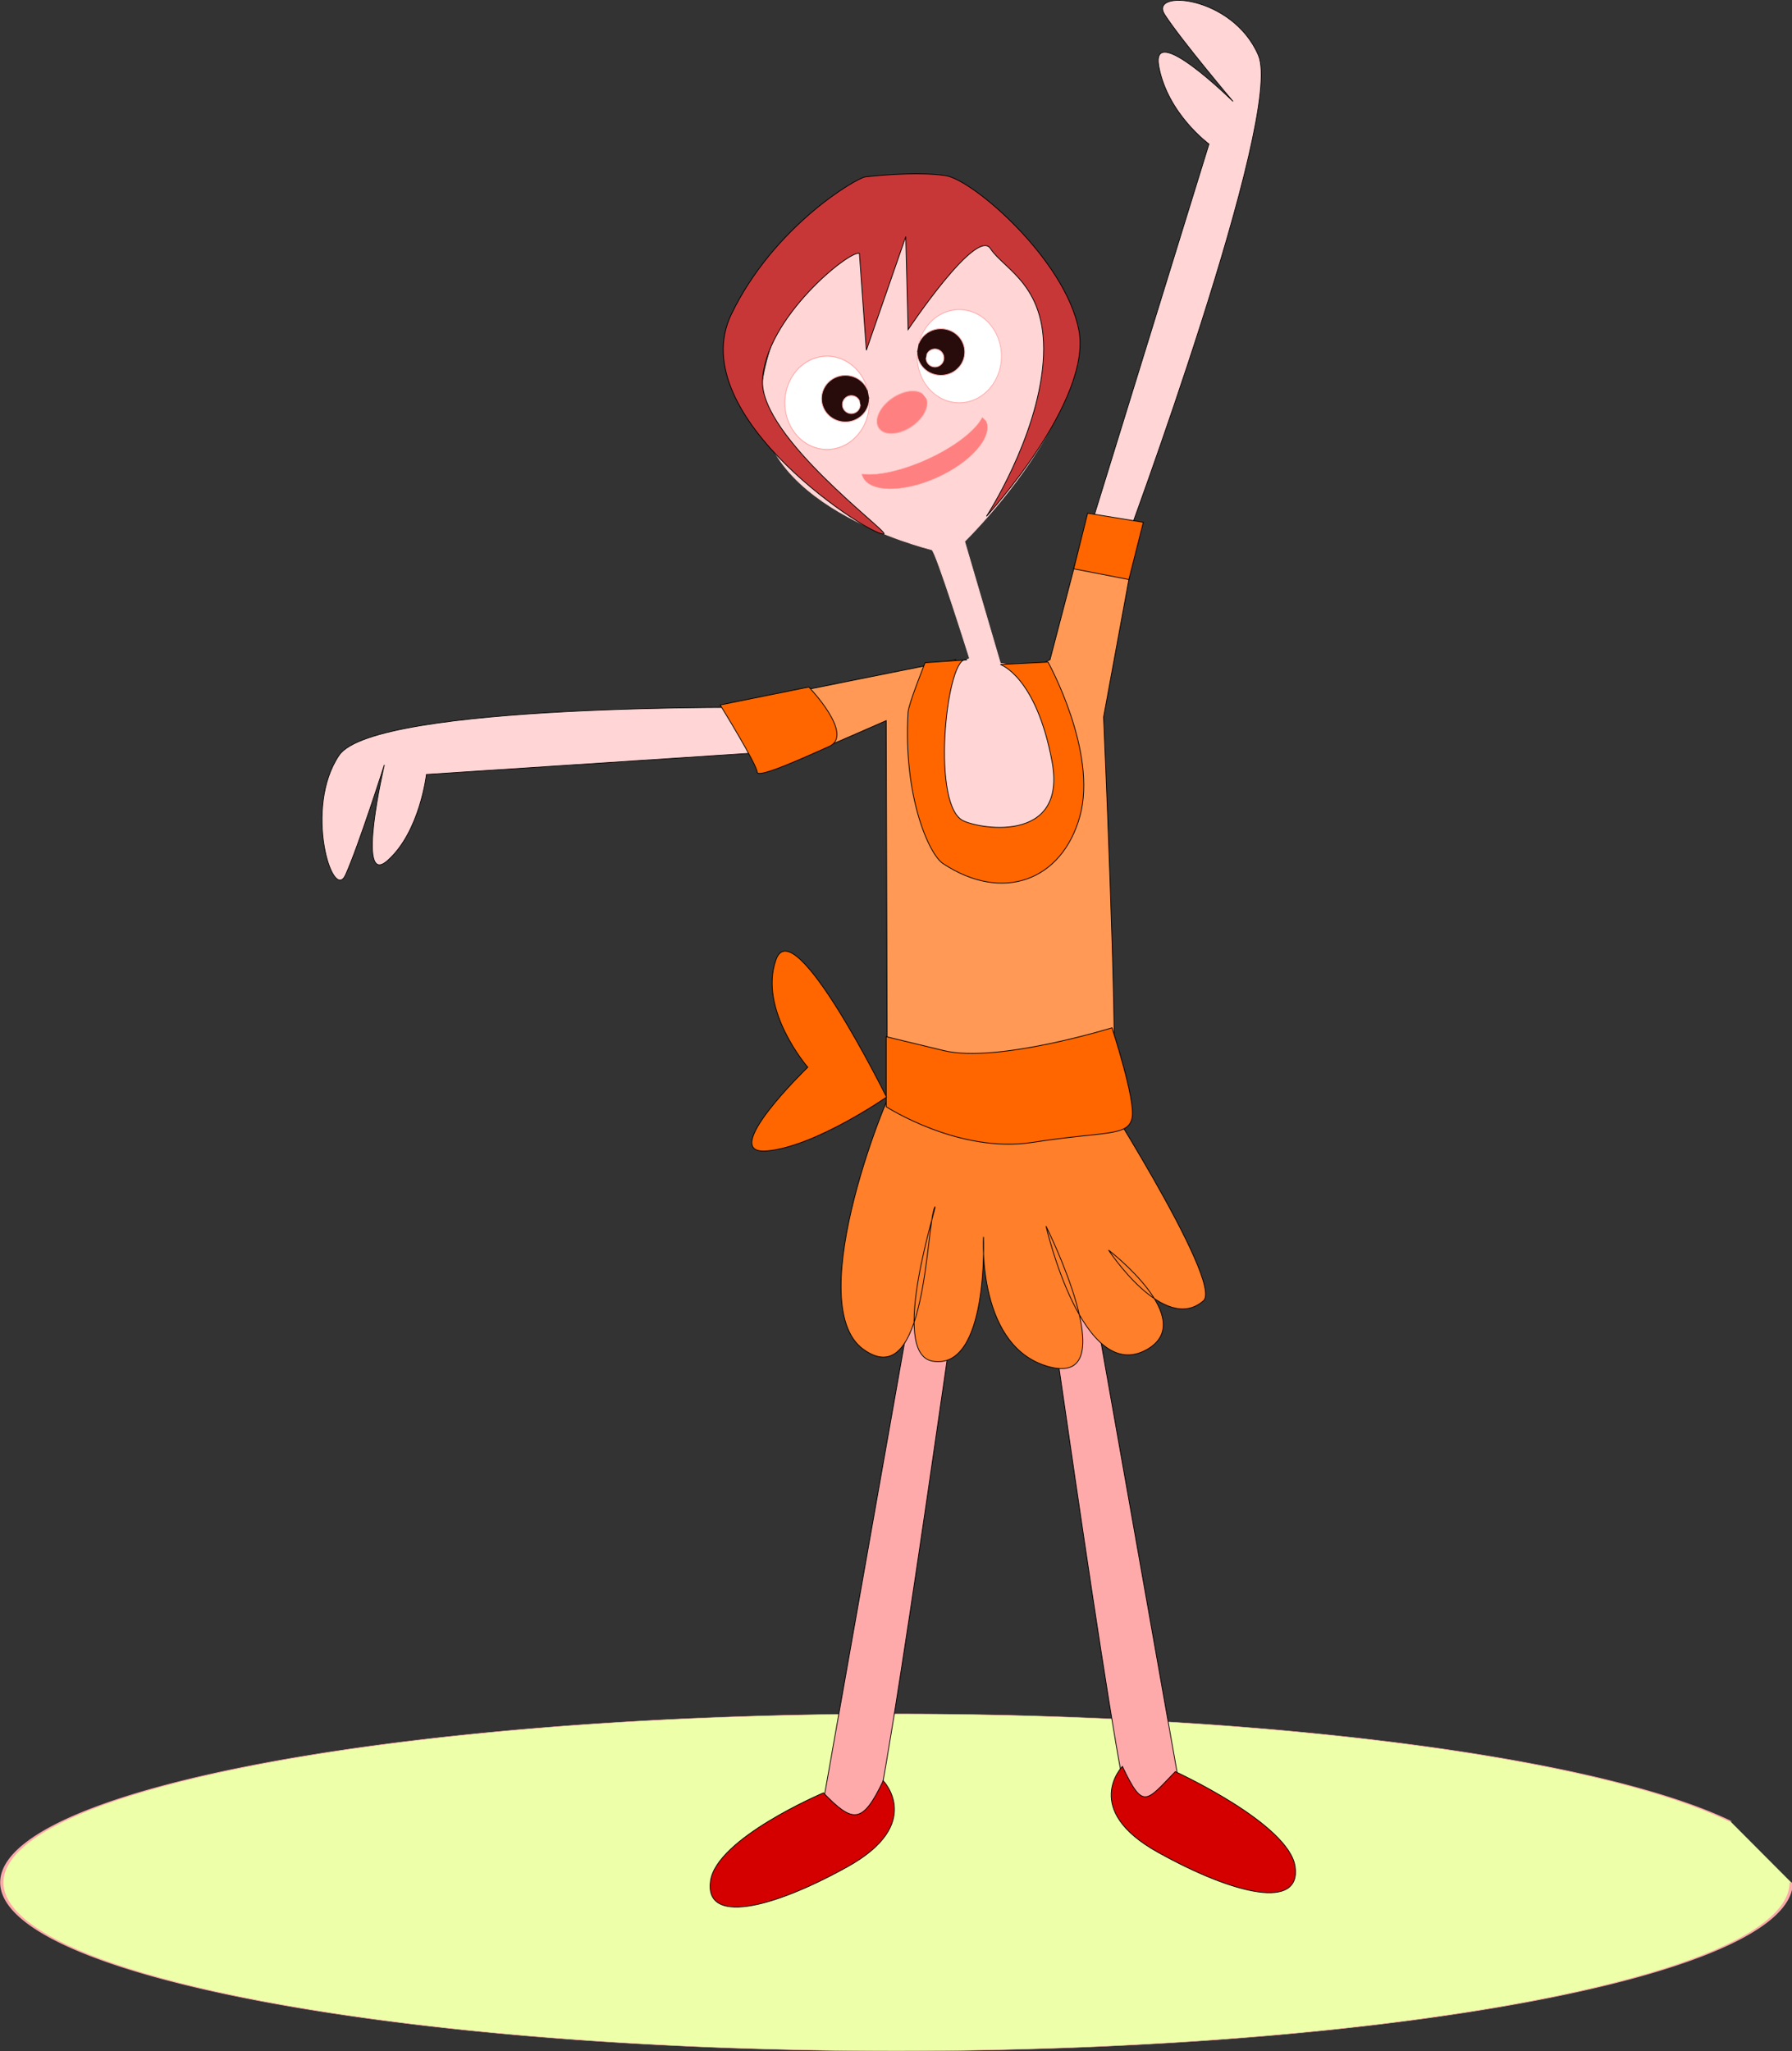 <?xml version="1.0" encoding="UTF-8"?>
<svg version="1.1" viewBox="0 0 622.78 712.71" xmlns="http://www.w3.org/2000/svg">
<rect x="0" y="0" width="622.78" height="712.71" fill="#333333" stroke="none"/>
<g transform="translate(-62.65 -216.52)">
<path transform="matrix(1.137 0 0 .14 -133.3 800.64)" d="m719.84 500.13a273.47 418.14 0 1 1-18.6-151.6" fill="#efa" stroke="#faa"/>
<g transform="matrix(.64 0 0 .64 137.33 210.55)">
<path d="m493.93 305.58s86.753-233.54 72.709-266.25c-14.04-32.715-59.9-35.975-50.83-22.008 9.062 13.967 37.072 47.077 37.072 47.077s-45.106-44.368-40.248-18.769 27.185 41.901 27.185 41.901l-69.29 224.24z" fill="#ffd5d5" stroke="#000" stroke-width=".374px"/>
<path d="m299.28 393.48s-212.52-2.596-231.84 25.956c-19.32 28.551-3.513 80.463 3.513 64.89 7.026-15.574 21.077-59.698 21.077-59.698s-15.807 67.485 1.756 51.912c17.564-15.574 21.077-46.721 21.077-46.721l198.47-12.978z" fill="#ffd5d5" stroke="#000" stroke-width=".374px"/>
<path d="m462.12 630.33c0.539 3.244 61.996 350.4 61.996 350.4s37.197 5.191 33.424 25.956c-3.774 20.765-56.066-14.925-61.457-18.169-5.391-3.244-53.909-350.4-53.909-350.4z" fill="#faa" stroke="#000" stroke-width=".414px"/>
<path d="m391.76 640.71c-0.539 3.244-61.996 350.4-61.996 350.4s-37.197 5.191-33.424 25.956c3.774 20.765 56.066-14.925 61.457-18.169 5.391-3.244 53.909-350.4 53.909-350.4z" fill="#faa" stroke="#000" stroke-width=".414px"/>
<path d="m474.51 591.39s73.593 114.34 62.289 124.22c-21.27 18.592-51.507-27.53-51.507-27.53s49.133 37.638 21.025 53.858c-35.033 20.216-54.987-66.836-54.987-66.836s43.127 86.303 2.696 76.57c-40.432-9.733-36.658-70.73-36.658-70.73s2.965 72.388-27.494 67.485c-24.683-3.973 3.538-88.279 1.078-83.708-4.881 9.072-4.105 102.25-38.815 77.219-34.592-24.95 15.634-146 17.79-144.7 2.156 1.298 104.58-5.84 104.58-5.84z" fill="#ff7f2a" stroke="#000" stroke-width=".414px"/>
<path d="m477.75 482.38-98.654 1.947s-9.704-102.53-5.391-103.82c4.313-1.298 36.119-13.627 36.119-13.627s-18.329-58.401-20.486-59.05c-2.156-0.649-101.35-24.658-92.185-88.25 9.165-63.592 60.918-105.77 136.39-71.379 90.26 41.13-26.416 155.09-26.416 155.09l19.407 66.187s21.564 3.244 23.72 4.542c2.156 1.298 27.494 108.37 27.494 108.37z" fill="#ffd5d5" stroke="#ffd5d5" stroke-width=".414px"/>
<path d="m441.63 373.36c2.156 1.947 57.144 99.281-13.477 98.632-70.621-0.649-25.876-104.47-25.876-104.47l-97.037 19.467s2.696 36.987 5.93 36.338c3.235-0.649 53.37-22.711 53.37-22.711l0.539 186.88s120.76 25.307 122.91 4.542c2.156-20.765-5.391-193.37-5.391-193.37l16.712-90.845h-30.189l-15.634 59.698z" fill="#f95" stroke="#000" stroke-width=".414px"/>
<path d="m408.41 367.6c-10.642-4.27-19.747 76.006-2.896 86.877 7.064 4.557 57.683 14.276 49.057-31.796-8.626-46.072-28.033-52.561-28.033-52.561l25.876-1.298s27.017 48.642 17.313 83.682c-9.704 35.04-41.996 47.122-74.341 25.709-7.689-5.091-21.679-36.752-18.984-82.138 0.272-4.577 9.258-26.906 9.258-26.906z" fill="#f60" stroke="#000" stroke-width=".414px"/>
<path d="m322.54 382.37s25.061 26.031 10.96 32.269c-12.325 5.452-39.046 17.771-39.046 13.878 0-3.893-20.076-36.429-20.076-36.429z" fill="#f60" stroke="#000" stroke-width=".414px"/>
<path d="m466.37 318.18 29.939 5.815 7.855-31.097-30.238-4.928z" fill="#f60" stroke="#000" stroke-width=".414px"/>
<path d="m364.55 572.19v38.05s39.441 25.598 79.416 19.371c39.974-6.226 52.04-3.013 54.117-13.469 1.91-9.619-10.944-48.752-10.944-48.752s-62.36 19.328-91.142 12.41c-28.782-6.918-31.447-7.61-31.447-7.61z" fill="#f60" stroke="#000" stroke-width=".425px"/>
<path transform="matrix(.377 0 0 .454 283.14 284.04)" d="m191.43-123.35a60.714 55.714 0 1 1-4.131-20.2" fill="#fff" stroke="#faa"/>
<path transform="matrix(.377 0 0 .454 283.14 284.04)" d="m191.43-123.35a60.714 55.714 0 1 1-4.131-20.2" fill="#fff" stroke="#faa"/>
<path transform="matrix(.377 0 0 .454 283.14 284.04)" d="m191.43-128.35a34.286 27.857 0 1 1-2.333-10.1" fill="#280b0b" stroke="#faa"/>
<path transform="matrix(.377 0 0 .454 283.14 284.04)" d="m178.57-121.21a12.857 10.714 0 1 1-0.875-3.885" fill="#fff" stroke="#faa"/>
<path transform="matrix(-.377 0 0 .454 453.49 258.73)" d="m191.43-123.35a60.714 55.714 0 1 1-4.131-20.2" fill="#fff" stroke="#faa"/>
<path transform="matrix(-.377 0 0 .454 453.49 258.73)" d="m191.43-128.35a34.286 27.857 0 1 1-2.333-10.1" fill="#280b0b" stroke="#faa"/>
<path transform="matrix(-.377 0 0 .454 453.49 258.73)" d="m178.57-121.21a12.857 10.714 0 1 1-0.875-3.885" fill="#fff" stroke="#faa"/>
<path transform="matrix(.342 -.192 .16 .412 296.16 315.37)" d="m300-77.638a38.571 21.429 0 1 1-2.624-7.769" fill="#ff8080" stroke="#faa"/>
<path d="m416.72 235.93c-3.647 7.124-15.204 16.158-30.287 22.947-13.887 6.25-27.161 8.976-35.15 7.778 0.114 0.517 0.272 1.023 0.484 1.51 3.758 8.601 21.82 8.815 40.337 0.48 18.518-8.335 30.48-22.062 26.722-30.663l-2.107-2.05z" fill="#ff8080" stroke="#faa" stroke-width=".228"/>
<path d="m353.22 105.37c-4.852 0.649-49.633 26.689-72.778 74.623-26.944 55.803 78.581 122.37 82.896 119.17 2.054-1.52-67.043-52.499-65.953-83.084 1.204-33.796 47.207-70.964 52.6-69.181l3.774 52.561 21.403-61.645 1.272 50.484s37.165-55.675 44.712-43.995c7.547 11.68 31.837 20.187 28.603 61.716-3.235 41.529-30.759 83.636-30.759 83.636s57.683-62.943 50.136-101.23c-7.547-38.285-57.325-81.391-72.238-83.708-16.712-2.596-43.667 0.649-43.667 0.649z" fill="#c83737" stroke="#000" stroke-width=".414px"/>
<path d="m364.71 605.02s-50.305-101.88-60.009-74.623c-9.704 27.254 17.251 58.401 17.251 58.401s-49.522 47.859-22.103 45.423c26.105-2.319 64.861-29.2 64.861-29.2z" fill="#f60" stroke="#000" stroke-width=".414px"/>
<path d="m362.92 976.19s22.642 23.36-19.407 46.721c-42.049 23.36-77.629 31.147-74.395 7.787 3.235-23.36 61.341-47.918 61.341-47.918 15.926 16.391 21.163 17.226 32.461-6.59z" fill="#d40000" stroke="#000" stroke-width=".414px"/>
<path d="m492.8 968.4s-22.642 23.36 19.407 46.721c42.049 23.36 77.629 31.147 74.395 7.787-3.235-23.36-65.084-51.661-65.084-51.661-15.926 16.391-17.421 20.969-28.719-2.847z" fill="#d40000" stroke="#000" stroke-width=".414px"/>
</g>
<path d="m6258.9-29453c1.795 14.22 2.196 28.687 5.386 42.661 20.012 87.673 55.277 172.51 87.384 256.1 59.246 154.25 28.902 77.145 91.586 232.53 48.393 125.09 107.76 245.41 162.03 367.94l-243.37 136.26c-48.195-125.63-102.1-248.88-151.07-374.21-56.665-137.3-115.92-273.42-170.51-411.5-9.433-23.859-20.566-47.04-29.493-71.092-5.492-14.796-9.144-30.212-13.716-45.318l261.78-133.38z" fill="#2aff80" stroke="#faa"/>
<path d="m-12635-38490c22.418 40.265-43.217 50.085-66.924 37.26-64.245-34.753-50.259-125.74-7.597-171.11 76.312-81.162 207.28-55.925 275.29 22.066 99.804 114.46 62.098 290.06-51.729 379.48-151.71 119.17-373.3 68.506-483.66-81.393-138.88-188.63-75.04-456.74 111.06-587.84 225.39-158.78 540.32-81.649 692.03 140.72 178.79 262.05 88.303 623.97-170.38 796.22-298.66 198.86-707.68 94.989-900.4-200.05-218.98-335.24-101.7-791.42 229.71-1004.6 374.99-241.2 873.14-111.64 1108.8 259.37 261.56 411.84 118.7 956.74-289.04 1213-46.846 29.437-96.353 54.623-147.71 75.199" fill="none" stroke="#000" stroke-width="1px"/>
<path d="m-12336-35516c-0.4-60.482 81.934-36.986 105.38-0.696 54.523 84.409-22.513 184.92-103.98 211.45-145.73 47.45-287.05-69.603-317.52-208.66-44.716-204.08 116.9-390.99 313.34-423.59 261.83-43.447 495.64 164.2 529.66 418.02 42.814 319.4-211.5 600.63-522.7 635.73-376.9 42.509-705.82-258.8-741.8-627.38-42.758-438.05 302.38-810.82 732.06-847.87 496-42.769 916.22 349.15 953.94 836.74 42.862 553.94-395.93 1021.7-941.42 1060-611.88 43.012-1127.2-442.7-1166.1-1046.1-43.204-669.8 489.47-1232.7 1150.8-1272.2 75.98-4.534 152.36-2.18 227.92 6.958" fill="none" stroke="#000" stroke-width="1px"/>
<path d="m-11537-36255c18.344 28.914-29.925 38.992-48.057 30.488-49.135-23.044-42.634-91.129-12.92-126.6 53.152-63.454 151.38-50.309 205.15 4.648 78.906 80.653 58.412 212.52-22.217 283.69-107.46 94.861-273.99 66.709-362.24-39.785-111.05-134.01-75.109-335.61 57.354-440.78 160.43-127.38 397.32-83.569 519.33 74.923 143.78 186.78 92.066 459.09-92.491 597.87-213.08 160.23-520.9 100.59-676.42-110.06-176.71-239.35-109.13-582.73 127.63-754.96 265.61-193.22 644.58-117.68 833.51 145.2 209.75 291.85 126.25 706.45-162.76 912.06-33.496 23.83-69.148 44.62-106.37 62.069" fill="none" stroke="#000" stroke-width="1px"/>
<path d="m-10859-36295c2.662-70.334 99.897-46.295 129.84 4.913 62.537 106.96-37.859 226.55-139.67 254.76-182.11 50.467-349.77-101.46-379.68-274.42-43.904-253.82 165.4-475.22 409.17-504.61 324.9-39.177 601.53 229.41 629.53 543.92 35.536 399.06-290.11 728.04-678.67 754.46-470.52 31.988-855.04-353.49-879.38-813.42-28.678-541.92 416.87-982.2 948.17-1004.3 613.31-25.518 1109.5 480.26 1129.2 1082.9 22.459 684.69-543.65 1236.8-1217.7 1254.2-756.06 19.472-1364.2-607.04-1379.1-1352.4-16.536-827.42 670.44-1491.6 1487.2-1504 93.839-1.424 187.79 5.658 280.37 21.053" fill="none" stroke="#000" stroke-width="1px"/>
<path d="m-10759-37572c-4.954 51.465-68.62 59.003-105.59 38.883-22.546-12.271-39.616-31.196-51.215-53.977-68.159-133.86 61.78-271.54 186.99-298.51 223.97-48.255 416.2 147.44 440.22 358.89 35.26 310.31-233.67 563.53-530.78 581.94-399.2 24.73-711.8-316.79-723.64-702.68-14.901-485.51 402.42-860.75 874.58-865.36 571.74-5.572 1010 488.08 1007.1 1046.5-3.464 657.94-573.75 1159.4-1218.4 1148.8-744.12-12.317-1309-659.44-1290.5-1390.3 21.047-830.3 745.13-1458.7 1562.2-1432.2 916.47 29.691 1608.4 830.83 1573.9 1734.1-38.27 1002.6-916.54 1758.1-1906 1715.6-113.68-4.887-226.9-20.077-337.86-45.232" fill="none" stroke="#000" stroke-width="1px"/>
<path d="m-10460-32782c101.8-62.988 204.91 43.791 219.63 140.12 8.978 58.75-1.983 116.73-27.716 170.03-30.86 63.922-82.709 118.76-142.62 156.18-211.99 132.42-487.43 73.601-669.6-82.515-92.248-79.054-164.58-183.22-208.74-296.2-138.92-355.45-16.866-759.65 253.31-1018.1 527.72-504.8 1361-364.88 1816.4 162.82 606.5 702.87 415.67 1754.2-281.06 2318.4-876.26 709.68-2148.4 467.09-2820.5-399.31-426.89-550.26-566.54-1286.1-395.84-1958.7 138.04-543.92 465.4-1027 913.39-1363.9 644.22-484.47 1497-636.49 2273.4-429.11 621.26 165.95 1170.9 547.14 1551.2 1064.9 542.14 738.11 706.53 1708 462.37 2588.2-193.8 698.62-628.84 1314.9-1216.4 1738.5-831.94 599.87-1919 776.64-2902.9 495.64-775.98-221.62-1458.8-710.53-1925.9-1367.9-657.64-925.73-846.8-2130-528.9-3217.7 249.42-853.34 792.2-1602.8 1519.4-2113.2 1019.5-715.45 2341-916.99 3532.4-562.17 930.72 277.19 1746.8 873.86 2300.5 1670.9 150.29 216.37 280.95 446.33 390.09 686.11" fill="none" stroke="#000" stroke-width="1px"/>
<path d="m-7585.2-36834c-0.798-61.964 74.076-79.234 120.74-60.074 28.46 11.684 51.263 32.011 68.049 57.642 98.637 150.62-38.256 331.57-183.93 380.02-260.57 86.655-515.08-121.48-571.24-370.29-82.413-365.13 205.04-701.85 556.65-762.46 472.42-81.441 889.33 284.77 953.69 743.01 80.966 576.53-367.4 1078-929.37 1144.9-680.49 81.079-1266.9-450.03-1336.1-1115.7-81.534-784.37 532.65-1456.1 1302.1-1527.4 888.2-82.207 1645.5 615.27 1718.6 1488.4 83.258 994.79-694.95 1834.7-1674.8 1909.8-1098.9 84.182-2024.3-777.25-2101-1861.2-85.182-1203 859.56-2213.9 2047.5-2292.2 136.08-8.979 272.96-5.621 408.44 9.903" fill="none" stroke="#000" stroke-width="1px"/>
</g>
</svg>
